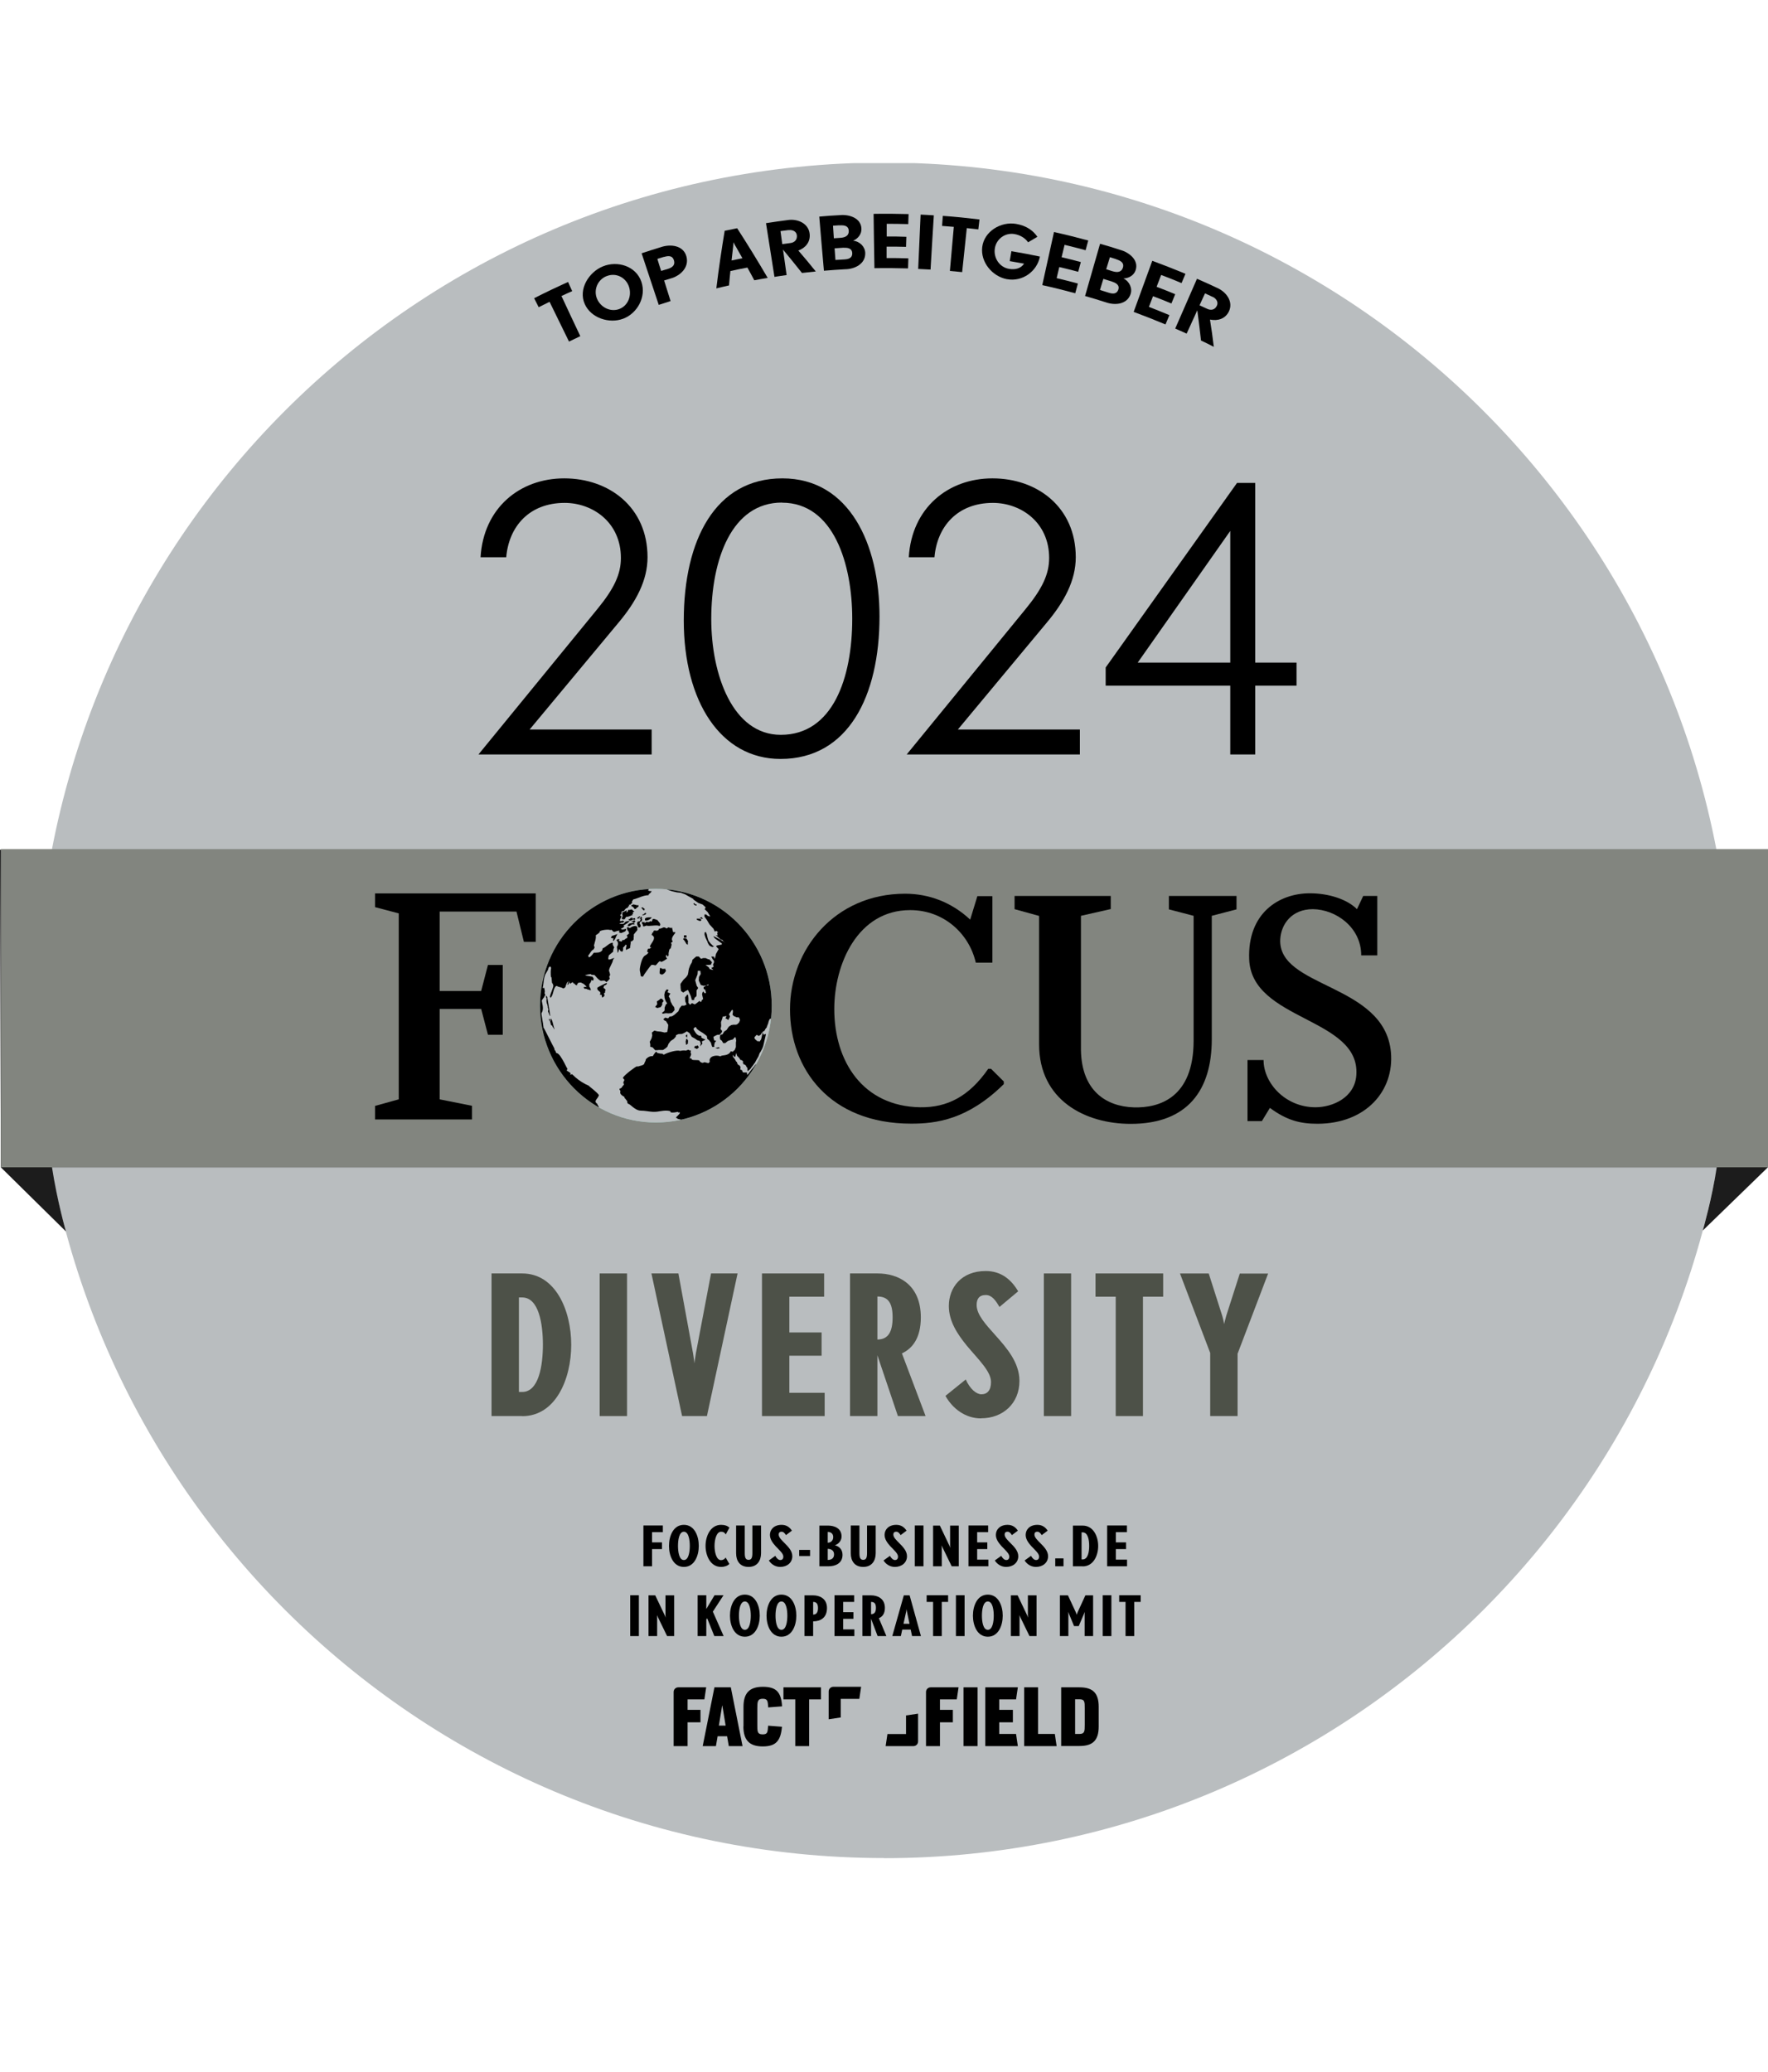 <?xml version="1.0" encoding="UTF-8"?>
<svg id="Ebene_1" data-name="Ebene 1" xmlns="http://www.w3.org/2000/svg" xmlns:xlink="http://www.w3.org/1999/xlink" viewBox="0 0 167.29 196">
  <defs>
    <style>
      .cls-1 {
        fill: #8accbf;
      }

      .cls-1, .cls-2, .cls-3, .cls-4, .cls-5, .cls-6, .cls-7 {
        stroke-width: 0px;
      }

      .cls-8 {
        clip-path: url(#clippath);
      }

      .cls-2 {
        fill: none;
      }

      .cls-3 {
        fill: #4d5148;
      }

      .cls-9 {
        clip-path: url(#clippath-1);
      }

      .cls-4 {
        fill: #82857f;
      }

      .cls-5 {
        fill: #000;
      }

      .cls-6 {
        fill: #1c1c1c;
      }

      .cls-7 {
        fill: #b9bdbf;
      }
    </style>
    <clipPath id="clippath">
      <path class="cls-2" d="M83.66,175.77c44.29,0,80.19-35.9,80.19-80.19S127.96,15.38,83.66,15.38,3.47,51.28,3.47,95.57s35.9,80.19,80.2,80.19h0Z"/>
    </clipPath>
    <clipPath id="clippath-1">
      <path class="cls-2" d="M51.1,95.13c0,6.1,4.91,11.05,10.96,11.05s10.96-4.95,10.96-11.05-4.91-11.05-10.96-11.05-10.96,4.95-10.96,11.05h0Z"/>
    </clipPath>
  </defs>
  <g class="cls-8">
    <polygon class="cls-7" points=".09 15.43 167.3 15.43 167.3 175.77 .09 175.77 .09 15.43 .09 15.43"/>
  </g>
  <path class="cls-6" d="M0,80.38l.08,30.04,6.16,6.07s-.83-2.88-1.32-6.07h157.52c-.44,2.9-1.32,5.98-1.32,5.98l6.16-5.98-.11-30.04H0Z"/>
  <path class="cls-5" d="M53.13,28.01c.59,1.26,1.18,2.53,1.78,3.79-.43.2-.64.3-1.07.51-.61-1.25-1.23-2.51-1.84-3.76-.41.2-.62.3-1.03.51-.17-.34-.26-.51-.43-.85,1.06-.54,2.13-1.05,3.21-1.54.16.35.23.52.39.87-.4.18-.61.27-1.01.46h0Z"/>
  <path class="cls-5" d="M58.96,30.15c-1.31.49-3.04-.06-3.63-1.39-.63-1.41.39-3.02,1.71-3.56,1.38-.57,3.14-.04,3.65,1.46.48,1.4-.37,2.98-1.73,3.49h0ZM57.39,26.12c-.85.34-1.25,1.31-.9,2.14.34.81,1.27,1.29,2.11.97.86-.33,1.2-1.31.9-2.15-.31-.86-1.24-1.31-2.1-.96h0Z"/>
  <path class="cls-5" d="M63.43,26.35c-.24.07-.36.11-.59.18.24.78.37,1.17.61,1.95-.45.14-.67.21-1.12.36-.54-1.63-1.08-3.25-1.62-4.88.73-.24,1.09-.36,1.82-.58.89-.31,2.13-.19,2.42.88.28,1.04-.58,1.84-1.52,2.09h0ZM62.81,24.3c-.24.07-.37.11-.61.19.14.46.21.69.36,1.14.24-.08.36-.11.6-.18.53-.16.73-.42.61-.82-.12-.41-.43-.48-.96-.32h0Z"/>
  <path class="cls-5" d="M71.37,26.51c-.26-.48-.38-.72-.65-1.2-.65.12-.97.19-1.61.33-.06.54-.08.81-.13,1.36-.48.11-.72.16-1.2.28.22-1.82.49-3.64.79-5.45.47-.1.71-.15,1.18-.24,1,1.55,1.96,3.11,2.89,4.7-.51.08-.76.13-1.26.22h0ZM69.6,23.29c-.08-.15-.19-.34-.2-.38,0,.02-.01.24-.03.42-.06.52-.09.79-.15,1.31.41-.09.62-.13,1.03-.21-.26-.46-.39-.69-.65-1.15h0Z"/>
  <path class="cls-5" d="M75.89,25.83c-.59-.75-1.19-1.48-1.8-2.22.13.96.2,1.44.34,2.41-.46.06-.69.1-1.15.17-.27-1.69-.53-3.38-.8-5.08.81-.13,1.22-.18,2.03-.29.92-.15,1.99.28,2.1,1.3.08.76-.37,1.32-1.07,1.58.56.65,1.12,1.31,1.65,1.98-.52.05-.78.08-1.31.14h0ZM74.63,21.76c-.31.04-.47.06-.78.1.07.49.1.74.17,1.23.31-.04.46-.06.77-.1.42-.05.65-.34.61-.73-.04-.36-.38-.54-.77-.49h0Z"/>
  <path class="cls-5" d="M79.96,25.47c-.8.05-1.2.07-2,.14-.15-1.71-.3-3.41-.44-5.12.79-.07,1.18-.1,1.97-.14.86-.08,1.99.27,2.02,1.29.02.51-.33.94-.79,1.13.64.06,1.13.57,1.15,1.16.03,1.04-1,1.53-1.9,1.54h0ZM79.42,21.31c-.24.01-.36.02-.6.04.03.47.05.71.08,1.19.24-.02.35-.02.59-.04.56-.03.84-.25.82-.67-.02-.43-.34-.55-.89-.51h0ZM79.84,23.43c-.35.02-.52.03-.87.06.03.44.05.66.08,1.1.34-.02.52-.03.86-.05.55-.03.75-.25.73-.61-.02-.36-.3-.52-.79-.49h0Z"/>
  <path class="cls-5" d="M82.74,25.37c-.03-1.71-.06-3.43-.08-5.14,1.1-.02,2.21-.01,3.31.02-.01.38-.02.57-.03.95-.82-.02-1.22-.03-2.04-.03,0,.48,0,.72,0,1.2.74,0,1.12,0,1.86.03-.01.38-.02.57-.03.95-.73-.02-1.1-.02-1.84-.02,0,.43,0,.65,0,1.08.82,0,1.24,0,2.06.03-.01.38-.02.57-.03.95-1.06-.03-2.13-.04-3.19-.02h0Z"/>
  <path class="cls-5" d="M86.88,25.43c.08-1.71.15-3.42.23-5.13.5.02.75.04,1.25.07-.11,1.71-.21,3.42-.31,5.13-.46-.03-.7-.04-1.16-.06h0Z"/>
  <path class="cls-5" d="M91.48,21.57c-.15,1.39-.29,2.78-.44,4.17-.46-.05-.69-.07-1.16-.11.12-1.39.25-2.78.37-4.17-.45-.04-.67-.06-1.11-.09.03-.38.04-.57.07-.95,1.16.08,2.31.2,3.47.34-.05.38-.07.57-.11.94-.43-.05-.65-.08-1.08-.12h0Z"/>
  <path class="cls-5" d="M95.28,26.41c-1.39-.26-2.52-1.62-2.34-3.05.19-1.49,1.78-2.43,3.21-2.18.99.17,1.62.65,2.01,1.22-.35.21-.53.31-.88.52-.28-.4-.73-.68-1.29-.78-.9-.15-1.73.48-1.86,1.37-.13.88.43,1.76,1.33,1.92.63.11,1.15-.05,1.44-.49-.55-.1-.82-.15-1.36-.24.06-.37.1-.56.16-.94.9.15,1.8.32,2.7.51-.28,1.42-1.67,2.4-3.1,2.14h0Z"/>
  <path class="cls-5" d="M98.62,26.97c.37-1.67.74-3.35,1.11-5.02,1.09.24,2.17.51,3.24.8-.1.37-.15.55-.25.92-.79-.21-1.19-.32-1.99-.51-.11.47-.17.7-.28,1.17.73.17,1.09.27,1.82.46-.1.37-.15.55-.25.92-.72-.19-1.07-.28-1.79-.45-.1.42-.15.63-.25,1.05.81.19,1.21.3,2.01.51-.1.37-.15.55-.25.92-1.03-.28-2.07-.54-3.12-.77h0Z"/>
  <path class="cls-5" d="M104.61,28.59c-.77-.25-1.16-.36-1.94-.59.47-1.65.94-3.29,1.42-4.94.77.22,1.15.33,1.91.58.84.23,1.78.96,1.45,1.93-.16.48-.65.76-1.15.77.58.28.87.94.67,1.5-.35.98-1.5,1.06-2.35.75h0ZM105.6,24.51c-.23-.07-.35-.11-.58-.18-.14.46-.21.68-.35,1.14.23.07.34.11.57.18.54.17.88.07,1.01-.33.13-.41-.13-.64-.65-.8h0ZM105.24,26.64c-.34-.11-.51-.16-.84-.26-.13.42-.19.63-.32,1.05.33.1.5.15.83.26.53.17.79.04.91-.3s-.1-.59-.57-.74h0Z"/>
  <path class="cls-5" d="M107.27,29.5c.59-1.61,1.18-3.22,1.76-4.83,1.06.39,2.1.8,3.14,1.23-.15.35-.22.53-.37.88-.77-.32-1.15-.48-1.93-.77-.17.45-.26.67-.43,1.12.71.27,1.06.41,1.76.7-.15.35-.22.53-.36.88-.69-.29-1.04-.43-1.74-.69-.16.4-.23.61-.39,1.01.78.3,1.17.46,1.94.78-.15.35-.22.53-.37.88-1-.42-2-.81-3.02-1.19h0Z"/>
  <path class="cls-5" d="M113.64,32.2c-.11-.95-.22-1.9-.35-2.85-.4.88-.61,1.33-1.01,2.21-.43-.2-.65-.29-1.08-.48.69-1.57,1.37-3.14,2.06-4.71.76.33,1.15.51,1.9.86.86.37,1.58,1.31,1.11,2.25-.34.68-1.04.9-1.78.75.14.86.26,1.72.36,2.58-.48-.25-.72-.37-1.21-.6h0ZM114.75,28.09c-.29-.14-.44-.2-.73-.34-.21.45-.31.68-.52,1.13.29.13.43.2.72.33.39.19.75.08.92-.29.16-.32-.03-.66-.39-.84h0Z"/>
  <path class="cls-5" d="M45.27,71.37l11.23-13.73c1.62-1.97,2.25-3.34,2.25-4.86,0-3.38-2.68-5.21-5.32-5.21-3.34,0-5.28,2.22-5.53,5.14h-2.43c.28-4.65,3.7-7.46,7.92-7.46s7.88,2.71,7.88,7.46c0,2.18-1.06,4.19-2.78,6.23l-8.38,10.07h11.55v2.36h-16.4Z"/>
  <path class="cls-5" d="M73.85,71.79c-5.67,0-9.15-5.46-9.15-13.09s2.99-13.45,9.33-13.45,9.19,6.23,9.19,13.06c0,7.53-2.96,13.48-9.36,13.48h0ZM73.99,47.54c-4.75,0-6.69,5.35-6.69,11.02,0,5.24,2.01,10.95,6.58,10.95,4.93,0,6.76-5.39,6.76-10.98,0-5.17-1.76-10.98-6.65-10.98h0Z"/>
  <path class="cls-5" d="M85.79,71.37l11.23-13.73c1.62-1.97,2.25-3.34,2.25-4.86,0-3.38-2.68-5.21-5.32-5.21-3.34,0-5.28,2.22-5.53,5.14h-2.43c.28-4.65,3.7-7.46,7.92-7.46s7.88,2.71,7.88,7.46c0,2.18-1.06,4.19-2.78,6.23l-8.38,10.07h11.55v2.36h-16.4Z"/>
  <path class="cls-5" d="M118.77,64.86v6.51h-2.36v-6.51h-11.79v-1.72l12.43-17.46h1.72v17h3.91v2.18h-3.91ZM116.41,50.22l-8.76,12.46h8.76v-12.46h0Z"/>
  <path class="cls-5" d="M64.19,159.61h2.63l-.17,1.14h-1.59v.99h1.22v1.18h-1.22v2.25h-1.32v-5.12c0-.25.2-.44.44-.44h0Z"/>
  <path class="cls-5" d="M67.59,159.61h1.56l1.11,5.56h-1.3l-.16-.93h-.9l-.16.93h-1.25l1.11-5.56h0ZM68.66,163.23l-.31-1.89h-.02l-.31,1.89h.64Z"/>
  <path class="cls-5" d="M70.35,163.31v-1.85c0-1.3.56-1.9,1.83-1.9s1.74.5,1.82,1.85l-1.31.1c-.05-.55-.02-.82-.52-.82s-.51.3-.51.91v1.56c0,.59-.02.9.51.9.49,0,.46-.25.51-.82l1.31.1c-.12,1.32-.56,1.86-1.82,1.86s-1.83-.6-1.83-1.9h0Z"/>
  <polygon class="cls-5" points="75.25 160.75 74.13 160.75 74.13 159.61 77.68 159.61 77.68 160.75 76.56 160.75 76.56 165.17 75.25 165.17 75.25 160.75 75.25 160.75"/>
  <path class="cls-5" d="M81.48,159.56l-.17,1.14h-1.76v1.76l-1.14.17v-2.63c0-.25.2-.44.44-.44h2.63Z"/>
  <path class="cls-5" d="M88.07,159.61h2.63l-.17,1.14h-1.59v.99h1.22v1.18h-1.22v2.25h-1.32v-5.12c0-.25.2-.44.44-.44h0Z"/>
  <path class="cls-5" d="M83.8,165.17l.17-1.14h1.76v-1.76l1.14-.17v2.63c0,.25-.2.44-.44.44h-2.63Z"/>
  <polygon class="cls-5" points="91.17 159.61 92.5 159.61 92.5 165.17 91.17 165.17 91.17 159.61 91.17 159.61"/>
  <polygon class="cls-5" points="93.23 159.61 96.31 159.61 96.14 160.75 94.55 160.75 94.55 161.74 95.84 161.74 95.84 162.92 94.55 162.92 94.55 164.02 96.14 164.02 96.31 165.17 93.23 165.17 93.23 159.61 93.23 159.61"/>
  <polygon class="cls-5" points="96.91 159.61 98.22 159.61 98.22 164.02 99.81 164.02 99.98 165.17 96.91 165.17 96.91 159.61 96.91 159.61"/>
  <path class="cls-5" d="M100.41,159.61h1.73c1.28,0,1.82.55,1.82,1.85v1.85c0,1.3-.54,1.85-1.82,1.85h-1.73v-5.56h0ZM102.14,164.02c.49,0,.5-.26.5-.86v-1.56c0-.62,0-.86-.5-.86h-.41v3.28h.41Z"/>
  <polygon class="cls-4" points="167.29 110.42 .08 110.42 .08 80.32 167.29 80.32 167.29 110.42 167.29 110.42"/>
  <polygon class="cls-5" points="61.7 144.93 61.7 145.9 62.64 145.9 62.64 146.53 61.7 146.53 61.7 148.16 60.88 148.16 60.88 144.3 62.72 144.3 62.72 144.93 61.7 144.93 61.7 144.93"/>
  <path class="cls-5" d="M64.71,148.22c-1.01,0-1.41-1.07-1.41-1.99s.4-1.99,1.41-1.99,1.41,1.07,1.41,1.99-.4,1.99-1.41,1.99h0ZM64.71,144.89c-.45,0-.56.78-.56,1.34s.11,1.34.56,1.34.56-.78.56-1.34-.11-1.34-.56-1.34h0Z"/>
  <path class="cls-5" d="M68.67,145.15c-.1-.18-.22-.26-.44-.26-.45,0-.62.78-.62,1.34s.16,1.35.62,1.35c.17,0,.35-.1.43-.25l.35.61c-.16.17-.45.28-.78.28-1.01,0-1.47-1.07-1.47-1.99s.46-1.99,1.47-1.99c.36,0,.59.09.79.26l-.35.65h0Z"/>
  <path class="cls-5" d="M70.83,148.22c-.81,0-1.18-.56-1.18-1.3v-2.62h.82v2.62c0,.45.1.63.36.63s.36-.18.36-.63v-2.62h.82v2.62c0,.73-.38,1.3-1.18,1.3h0Z"/>
  <path class="cls-5" d="M73.82,148.22c-.46,0-.85-.26-1.07-.61l.61-.44c.13.26.32.4.47.4.18,0,.29-.11.29-.33,0-.29-.38-.61-.73-.98-.28-.31-.54-.66-.54-1.07,0-.5.38-.95,1.11-.95.47,0,.77.24.97.55l-.56.42c-.12-.18-.23-.32-.41-.32-.21,0-.28.11-.28.27,0,.26.27.52.56.81.35.35.73.74.73,1.24,0,.6-.49,1.01-1.15,1.01h0Z"/>
  <polygon class="cls-5" points="75.62 147.19 75.62 146.61 76.65 146.61 76.65 147.19 75.62 147.19 75.62 147.19"/>
  <path class="cls-5" d="M78.42,148.16h-.89v-3.85h.83c.6,0,1.27.26,1.27,1.03,0,.4-.29.73-.64.83.38.1.73.36.73.91,0,.86-.77,1.08-1.3,1.08h0ZM78.32,144.91v1.02c.32,0,.52-.22.52-.54,0-.3-.2-.48-.52-.48h0ZM78.32,146.51v1.05c.38,0,.6-.18.6-.53,0-.39-.32-.52-.6-.52h0Z"/>
  <path class="cls-5" d="M81.68,148.22c-.81,0-1.18-.56-1.18-1.3v-2.62h.82v2.62c0,.45.1.63.36.63s.36-.18.36-.63v-2.62h.82v2.62c0,.73-.38,1.3-1.18,1.3h0Z"/>
  <path class="cls-5" d="M84.67,148.22c-.46,0-.85-.26-1.07-.61l.61-.44c.13.26.32.4.47.4.18,0,.29-.11.29-.33,0-.29-.38-.61-.73-.98-.28-.31-.54-.66-.54-1.07,0-.5.38-.95,1.11-.95.47,0,.77.24.97.55l-.56.42c-.12-.18-.23-.32-.41-.32-.21,0-.28.11-.28.27,0,.26.27.52.56.81.35.35.73.74.73,1.24,0,.6-.49,1.01-1.15,1.01h0Z"/>
  <polygon class="cls-5" points="86.56 148.16 86.56 144.3 87.38 144.3 87.38 148.16 86.56 148.16 86.56 148.16"/>
  <path class="cls-5" d="M90.05,148.16l-.86-1.77c-.04-.08-.09-.21-.09-.21,0,0,.01.12.01.22v1.76h-.82v-3.85h.64l.91,1.91c.02.05.08.2.08.2,0,0-.02-.14-.02-.21v-1.9h.82v3.85h-.67Z"/>
  <polygon class="cls-5" points="91.64 148.16 91.64 144.3 93.5 144.3 93.5 144.93 92.46 144.93 92.46 145.9 93.42 145.9 93.42 146.53 92.46 146.53 92.46 147.53 93.52 147.53 93.52 148.16 91.64 148.16 91.64 148.16"/>
  <path class="cls-5" d="M95.2,148.22c-.46,0-.85-.26-1.07-.61l.61-.44c.13.26.32.4.47.4.18,0,.29-.11.29-.33,0-.29-.38-.61-.73-.98-.28-.31-.54-.66-.54-1.07,0-.5.38-.95,1.11-.95.47,0,.77.24.97.55l-.56.42c-.12-.18-.23-.32-.41-.32-.21,0-.28.11-.28.27,0,.26.27.52.56.81.35.35.73.74.73,1.24,0,.6-.49,1.01-1.15,1.01h0Z"/>
  <path class="cls-5" d="M98.02,148.22c-.46,0-.85-.26-1.07-.61l.61-.44c.13.26.32.4.47.4.18,0,.29-.11.29-.33,0-.29-.38-.61-.73-.98-.28-.31-.54-.66-.54-1.07,0-.5.38-.95,1.11-.95.47,0,.77.24.97.55l-.56.42c-.12-.18-.23-.32-.41-.32-.21,0-.28.11-.28.27,0,.26.27.52.56.81.35.35.73.74.73,1.24,0,.6-.49,1.01-1.15,1.01h0Z"/>
  <polygon class="cls-5" points="99.85 148.16 99.85 147.41 100.63 147.41 100.63 148.16 99.85 148.16 99.85 148.16"/>
  <path class="cls-5" d="M102.44,148.16h-.92v-3.85h.92c1.01,0,1.47,1.01,1.47,1.93s-.46,1.93-1.47,1.93h0ZM102.44,144.95h-.1v2.56h.1c.5,0,.62-.71.62-1.28s-.12-1.28-.62-1.28h0Z"/>
  <polygon class="cls-5" points="104.76 148.16 104.76 144.3 106.63 144.3 106.63 144.93 105.58 144.93 105.58 145.9 106.55 145.9 106.55 146.53 105.58 146.53 105.58 147.53 106.64 147.53 106.64 148.16 104.76 148.16 104.76 148.16"/>
  <polygon class="cls-5" points="59.63 154.76 59.63 150.9 60.45 150.9 60.45 154.76 59.63 154.76 59.63 154.76"/>
  <path class="cls-5" d="M63.12,154.76l-.86-1.77c-.04-.08-.09-.21-.09-.21,0,0,.01.12.01.22v1.76h-.82v-3.85h.64l.91,1.91c.02.05.08.2.08.2,0,0-.02-.14-.02-.21v-1.9h.82v3.85h-.67Z"/>
  <polygon class="cls-5" points="67.59 154.76 66.91 153.07 66.83 153.2 66.83 154.76 66.01 154.76 66.01 150.9 66.83 150.9 66.83 152.2 67.61 150.9 68.46 150.9 67.45 152.45 68.47 154.76 67.59 154.76 67.59 154.76"/>
  <path class="cls-5" d="M70.48,154.82c-1.01,0-1.41-1.07-1.41-1.99s.4-1.99,1.41-1.99,1.41,1.07,1.41,1.99-.4,1.99-1.41,1.99h0ZM70.48,151.49c-.45,0-.56.78-.56,1.34s.11,1.34.56,1.34.56-.78.56-1.34-.11-1.34-.56-1.34h0Z"/>
  <path class="cls-5" d="M73.94,154.82c-1.01,0-1.41-1.07-1.41-1.99s.4-1.99,1.41-1.99,1.41,1.07,1.41,1.99-.4,1.99-1.41,1.99h0ZM73.94,151.49c-.45,0-.56.78-.56,1.34s.11,1.34.56,1.34.56-.78.56-1.34-.11-1.34-.56-1.34h0Z"/>
  <path class="cls-5" d="M76.94,153.37v1.39h-.82v-3.85h.83c.6,0,1.3.3,1.3,1.2s-.59,1.26-1.31,1.26h0ZM76.94,151.53v1.2c.33,0,.46-.24.46-.62s-.13-.58-.46-.58h0Z"/>
  <polygon class="cls-5" points="78.96 154.76 78.96 150.9 80.82 150.9 80.82 151.53 79.78 151.53 79.78 152.5 80.75 152.5 80.75 153.13 79.78 153.13 79.78 154.13 80.84 154.13 80.84 154.76 78.96 154.76 78.96 154.76"/>
  <path class="cls-5" d="M83.04,154.76l-.62-1.64v1.64h-.82v-3.85h.83c.6,0,1.3.29,1.3,1.19,0,.55-.25.84-.57.97l.71,1.69h-.83ZM82.42,151.53v1.16c.33,0,.46-.21.46-.6s-.13-.56-.46-.56h0Z"/>
  <path class="cls-5" d="M86.3,154.76l-.13-.61h-.8l-.13.61h-.81l1.09-3.85h.55l1.07,3.85h-.83ZM85.82,152.46c-.02-.1-.04-.24-.04-.24,0,0-.02.14-.04.24l-.25,1.14h.57l-.24-1.14h0Z"/>
  <polygon class="cls-5" points="89.11 151.53 89.11 154.76 88.29 154.76 88.29 151.53 87.68 151.53 87.68 150.9 89.71 150.9 89.71 151.53 89.11 151.53 89.11 151.53"/>
  <polygon class="cls-5" points="90.45 154.76 90.45 150.9 91.27 150.9 91.27 154.76 90.45 154.76 90.45 154.76"/>
  <path class="cls-5" d="M93.47,154.82c-1.01,0-1.41-1.07-1.41-1.99s.4-1.99,1.41-1.99,1.41,1.07,1.41,1.99-.4,1.99-1.41,1.99h0ZM93.47,151.49c-.45,0-.56.78-.56,1.34s.11,1.34.56,1.34.56-.78.56-1.34-.11-1.34-.56-1.34h0Z"/>
  <path class="cls-5" d="M97.41,154.76l-.86-1.77c-.04-.08-.09-.21-.09-.21,0,0,.01.12.01.22v1.76h-.82v-3.85h.64l.91,1.91c.02.05.08.2.08.2,0,0-.02-.14-.02-.21v-1.9h.82v3.85h-.67Z"/>
  <path class="cls-5" d="M102.63,154.76v-2.03c0-.08.01-.26.01-.26,0,0-.06.17-.1.25l-.47,1.1h-.44l-.46-1.11c-.03-.07-.09-.24-.09-.24,0,0,.01.16.01.25v2.04h-.8v-3.85h.76l.74,1.59c.03.07.09.24.09.24,0,0,.06-.16.09-.24l.73-1.59h.73v3.85h-.8Z"/>
  <polygon class="cls-5" points="104.34 154.76 104.34 150.9 105.16 150.9 105.16 154.76 104.34 154.76 104.34 154.76"/>
  <polygon class="cls-5" points="107.32 151.53 107.32 154.76 106.5 154.76 106.5 151.53 105.9 151.53 105.9 150.9 107.93 150.9 107.93 151.53 107.32 151.53 107.32 151.53"/>
  <path class="cls-3" d="M49.41,133.95h-2.9v-13.49h2.9c3.18,0,4.64,3.53,4.64,6.75s-1.46,6.75-4.64,6.75h0ZM49.41,122.73h-.31v8.94h.31c1.57,0,1.96-2.49,1.96-4.47s-.39-4.47-1.96-4.47h0Z"/>
  <polygon class="cls-3" points="56.74 133.95 56.74 120.46 59.33 120.46 59.33 133.95 56.74 133.95 56.74 133.95"/>
  <path class="cls-3" d="M66.89,133.95h-2.35l-2.9-13.49h2.55l1.39,7.58c.06.35.13.92.13.92,0,0,.06-.54.13-.92l1.44-7.58h2.51l-2.9,13.49h0Z"/>
  <polygon class="cls-3" points="72.1 133.95 72.1 120.46 77.98 120.46 77.98 122.66 74.69 122.66 74.69 126.04 77.74 126.04 77.74 128.24 74.69 128.24 74.69 131.75 78.03 131.75 78.03 133.95 72.1 133.95 72.1 133.95"/>
  <path class="cls-3" d="M84.96,133.95l-1.94-5.75v5.75h-2.59v-13.49h2.62c1.9,0,4.08,1,4.08,4.16,0,1.92-.78,2.94-1.79,3.4l2.24,5.93h-2.62ZM83.02,122.64v4.07c1.03,0,1.44-.74,1.44-2.09s-.41-1.98-1.44-1.98h0Z"/>
  <path class="cls-3" d="M92.82,134.17c-1.46,0-2.68-.91-3.36-2.13l1.92-1.55c.41.92,1.02,1.4,1.48,1.4.57,0,.91-.39.91-1.16,0-1.02-1.2-2.13-2.29-3.44-.89-1.09-1.7-2.31-1.7-3.75,0-1.74,1.18-3.31,3.49-3.31,1.5,0,2.44.85,3.07,1.92l-1.77,1.48c-.37-.65-.74-1.13-1.29-1.13-.65,0-.87.39-.87.94,0,.92.85,1.83,1.76,2.85,1.09,1.22,2.29,2.59,2.29,4.34,0,2.11-1.55,3.53-3.62,3.53h0Z"/>
  <polygon class="cls-3" points="98.77 133.95 98.77 120.46 101.35 120.46 101.35 133.95 98.77 133.95 98.77 133.95"/>
  <polygon class="cls-3" points="108.15 122.66 108.15 133.95 105.57 133.95 105.57 122.66 103.66 122.66 103.66 120.46 110.06 120.46 110.06 122.66 108.15 122.66 108.15 122.66"/>
  <path class="cls-3" d="M117.1,128.02v5.93h-2.59v-5.97l-2.86-7.52h2.72l1.28,4.01c.09.28.18.78.18.78,0,0,.11-.5.2-.79l1.28-3.99h2.68l-2.88,7.56h0Z"/>
  <polyline class="cls-5" points="37.73 104.16 37.73 89.8 37.73 86.4 35.49 85.81 35.49 84.51 50.69 84.51 50.69 89.09 49.57 89.09 48.87 86.23 41.6 86.23 41.6 93.74 45.53 93.74 46.17 91.28 47.57 91.28 47.57 97.88 46.17 97.88 45.53 95.44 41.6 95.44 41.6 103.99 44.66 104.6 44.66 105.89 35.49 105.89 35.49 104.61 37.73 103.99"/>
  <path class="cls-1" d="M51.1,95.13c0-6.1,4.91-11.05,10.96-11.05s10.96,4.95,10.96,11.05-4.91,11.05-10.96,11.05-10.96-4.95-10.96-11.05"/>
  <path class="cls-7" d="M51.1,95.13c0,6.1,4.91,11.05,10.96,11.05s10.96-4.95,10.96-11.05-4.91-11.05-10.96-11.05-10.96,4.95-10.96,11.05h0Z"/>
  <g class="cls-9">
    <path class="cls-5" d="M52.14,96.96s.1.05.13.08l.02.11c.08.03.13.16.14.24l.02-.1c-.11-.26-.14-.74-.33-.95-.03.07-.04.18,0,.25h-.05c-.02-.08-.05-.18-.1-.24l-.03.14c.13.05.16.33.19.45M52,96.06l.09.02-.04-.06c0-.08-.1-.71-.18-1.17h0c-.05-.26-.08-.46-.09-.46.07-.08-.13-.18-.14-.24.01.11.04.23.09.32-.03.07-.03.26,0,.4h0c.01.05.03.1.05.12,0,.09.08.23.05.32l.06.17-.04.19s.16.36.16.39M64.91,98.84l.17-.11.02-.3-.11-.18-.07.08-.04.19.03.31h0ZM57.1,93.47l.05-.24h-.28c-.17.09-.32.17-.35.2-.04.3.22.28.29.48l-.04.19h.15c.03.07.04.16.04.25.09,0,.19-.08.23-.15,0-.06,0-.17-.05-.22l.13-.12-.03-.11.07-.09c-.03-.09-.12-.17-.2-.2M61.71,87.11l-.11.08-.08-.07-.07.09c-.09.02-.21.02-.29-.02l-.07.09-.15.02.11-.08c-.09.02-.21.02-.29-.02-.03.06-.02.15,0,.2l.08.07-.02.1.08.07c.09-.02.18-.05.27-.09.23.11.94-.1,1.22.04l.06-.04c.1-.22-.16-.35-.23-.51-.16-.04-.52-.28-.51.08M65.03,97.85l-.12.07-.02.1.12.13.02-.3h0ZM61.06,87.08c.2.03.51-.13.61-.31-.12.03-.81-.08-.61.31M55.2,93.4l.12.13h.15c.12.09.28.09.43.15,0-.12-.06-.26-.14-.35v-.09s-.34,0-.34,0c.04.04.07.09.09.13-.07-.04-.24,0-.3.03M57.44,93.05l-.04-.06c-.05,0-.31.13-.54.25h.29c.1-.02.23-.1.29-.19M66.41,86.75l-.16.06h-.05s.08.06.08.06l.23.06-.11-.18h0ZM65.95,99.23l.04-.04h0l.14-.12-.11-.18-.16.06-.09-.02-.09.18.17.07h0l.09.04h0ZM66.85,88.9h0l.05.1.04.06.02.11.14.24.08.07.22.1.16-.06-.13-.08-.2-.2-.19-.25-.03-.09h0l-.06-.19-.05-.22-.02-.11-.1-.23-.11.07v.21s.09.27.09.27l.09.19h0ZM65.68,85.41l-.07.08.12.13.08.02h0,.01s.09.02.09.02v-.02h0l.02-.07-.14-.03-.12-.13h0ZM65.94,86.89l-.02.1.18.09.19.05.08-.14-.18-.09h-.24ZM67.92,99.19h0s0,0,0,0h.01l.19-.05-.13-.08-.1.03-.21.05.21.05h.01ZM64.7,88.9h0l.11.15.14.24.13.08v-.2s.02-.15.02-.15l-.07-.12h0l-.06-.11-.19-.05-.16.06.07.1h0ZM64.95,88.49l-.09-.02-.15.02v.2s.25,0,.25,0v-.2h0ZM60.83,85.83c-.05,0-.12.02-.16.06l.13.08v.05c.03.05.1.09.17.09l.03-.14c-.05-.02-.15-.08-.17-.14M62.97,95.84l.29.02.3-.03.13-.12.14-.17-.04-.26-.19-.25-.07-.16h-.01l-.06-.12-.08-.32-.11-.18.16-.27-.27-.12.1-.23-.14-.03h-.05s-.15.21-.15.21l-.06.29.03.31.09.27.12.19h.01l.02.04-.13.12-.11.28v.21s-.02.1-.02.1l-.24.2.08.07.25-.04h0ZM60.93,86.48l-.1.02-.07.08c.11,0,.34-.04.38-.16-.04-.15-.17-.01-.21.05M57.88,88.53c0,.06-.04.14-.09.18l.28.07-.07.13h0,0s.03.11.03.11c.04-.04.08-.08.11-.12h0c.13-.17.15-.36.29-.55-.17.05-.36.15-.53.18M59.61,87.78l-.14-.03c.04-.1-.15-.05-.15.03,0,.02,0,.03,0,.05h0c.02.07.06.14.08.21l.08.07c0,.05.02.13.06.17-.07.08-.15.15-.24.2l.07.12-.03.14c-.11,0-.19.11-.27.17h0s-.01,0-.02.01h-.15s-.08.15-.08.15l-.28-.07.06-.1h0l.02-.04-.14-.03-.11.07h0l-.06.04c.22.13.2.45.06.62.02.19.06.39.07.58.07-.08.11-.22.12-.33l.09.02.03.11.18.09c.11-.08.12-.27.09-.39.08-.03.2-.22.26-.29l.08.07c-.03.15-.09.3-.05.45.12-.1.27-.12.39-.21-.02-.2.08-.41.04-.6.1,0,.2-.07.26-.16h0s.03-.05.03-.07c-.03-.14.05-.29,0-.41.11-.18.22-.27.34-.43.02-.02,0-.1,0-.17h0s0-.09.01-.12c-.15-.22-.55-.04-.71.09M61,84.08l-.09-.03c-5.47.59-10.04,5.34-10.04,11.05,0,4.12,2.45,7.79,5.76,9.72,0-.02.03-.09.03-.11-.01-.05-.12-.2-.14-.24v-.05c-.42-.28.07-.48.15-.83-.16-.27-.98-.87-.98-.9-.45-.19-.87-.46-1.24-.78h0c-.11-.1-.22-.2-.33-.31-.04.04-.11.06-.16.06l.03-.14-.08-.07c-.07-.06-.19-.11-.26-.16-.04-.03-.03-.11.02-.1l.02-.1c-.06-.07-.16-.29-.29-.54h0c-.23-.43-.53-.96-.75-.93-.05-.06-.09-.15-.1-.23l-.08-.07s0-.09-.01-.12h0s0,0,0,0c-.02-.05-.04-.1-.07-.15-.11-.18-.5-.99-.76-1.48h0c-.1-.2-.18-.35-.2-.37v.1c0-.2-.09-.71-.15-1.08h0c-.03-.17-.05-.31-.05-.37.2-.29.14-.65.07-.98h0c-.01-.07-.03-.15-.04-.22.02-.04.17-.29.22-.3,0-.11.11-.17.11-.28l-.07-.12c.07-.17,0-.35-.03-.52-.04.05-.1.03-.15.01.02-.06.04-.12.05-.2h0c.05-.28.06-.64.15-.91.06-.19.15-.31.23-.45h0c.04-.06.07-.12.1-.19.02-.04.02-.1.03-.15l.13-.12c.06-.01.09.09.12.13-.02.08-.03.21-.04.34h0c0,.2,0,.43.02.55l.05-.02s.05.51.05.55c.07.06.11.17.13.26,0,0,0,0,0,.01h0c-.04.29-.26.71-.33,1.03l.07.12c.28-.3.22-.81.49-1.1l.1-.03c.17.14.41.1.59.24.09,0,.18-.08.23-.15,0-.04.01-.08.02-.11.03-.1.09-.18.11-.27.05-.06.11-.12.18-.16-.07.08-.11.22-.13.33-.04.02-.08.04-.11.07,0,0,.18-.1.22-.1,0-.09.05-.21.11-.28l-.03.15.08.07c.31-.2.16-.18.38.04l.02-.1.03.11c.05.06.17.14.23.06.04-.06-.01-.04-.04-.02.21-.27.09-.15.38-.2.07.03.38.17.39.26.02,0,.05.02.07.04h.34v-.16c.09-.07.19-.25.18-.37l.19.05.04-.19-.11-.18-.71-.12c.17-.09.38-.11.57-.12l.04.06.29.02c.2.2.34.45.61.55.11-.02.23-.02.35-.02l.17.14c.12-.09.24-.21.32-.33l-.06-.17.09-.18c-.02-.11-.05-.23-.09-.34h0s-.01-.03-.02-.04c.01-.35.35-.7.39-1.08l.13-.12c-.2-.02-.35.16-.57.12-.02-.07-.02-.15,0-.23h0c.01-.06.03-.12.04-.16l.42-.36c-.04-.1.03-.3.09-.39l-.14-.24v-.21c-.35.02-.61.41-.96.54l-.04.19c-.19.25-.52.21-.79.22-.08.11-.23.31-.37.4h0s-.08.04-.11.04v-.04s-.01,0-.01,0l-.05-.13c.21-.21.23-.43.52-.59l.09-.18-.06-.18c.04-.2.11-.37.15-.56h0c.03-.13.04-.26.02-.41.13-.07.25-.17.36-.27l.02-.1c.15-.13.82-.21,1.01-.12l.06-.04.13.08v.05s.17.09.17.09c.15-.06.31-.11.47-.14v.2s.19.04.19.04c.13-.05.26-.1.38-.16l.08-.13-.02-.11c-.11.04-.24.07-.36.07l-.13-.08s.1-.04.15-.06h0s0,0,0,0c.07-.04.14-.09.19-.16l-.08-.07c.2-.13.41-.25.59-.42-.13-.02-.28,0-.41.06l-.14.17c-.1.04-.34.04-.44,0l.22-.1.09.02.17-.11c-.04-.05-.11-.1-.18-.09l-.16.06-.08-.07c.01-.13.11-.24.14-.37h0s0-.03,0-.05l-.13-.08.13-.12c.03-.06.02-.15,0-.2l.11-.07.15-.02c.06-.15.21-.29.37-.32l.02-.1.12-.08-.05-.05h0l-.03-.02.21-.05v-.05s.13-.07.13-.07c-.09-.18.08-.25.08-.34.53-.13.93-.4,1.47-.41l.02-.1c.07-.03.27-.21.26-.29-.27.03-.34-.08-.33-.08l.12-.15-.19-.06M63.05,83.82l-.27.24.33.08.46.16.47.11.38.04.41.15.3.17.48.27v.05s.46.32.46.32l.41.15.1.09h0l.19.18-.09.18.28.27.25.42-.23-.06-.17-.14h-.15s0,.22,0,.22l.02.02h0l.21.29.25.42.35.38h.01s.13.29.13.29l.16-.06.17.14-.1.03.04.27-.09-.02-.09-.02.41.35.08.07.14.03h0s0,0,0,0l.29.34-.15-.16-.08-.07-.09-.02-.08-.07-.03-.02h-.01l-.14-.08-.57-.29.04.06.07.12.08.07.16.12h0l.47.34-.02.1-.46.09-.07.08.24.26-.25.45-.07.3h0l-.04.18-.08-.18-.02-.04h-.24s.03.05.03.05h0l.12.22.09.09.03.16-.1.23.05.22-.22.1.2.2-.28-.07h-.05s-.11-.19-.11-.19l-.3-.22h.25s.26-.03.26-.03l.1-.23-.24-.26-.14-.03-.22-.1h-.24s-.16.06-.16.06h-.05s-.12-.13-.12-.13h0l-.08-.08h-.24s-.1.08-.1.08h0l-.08.07-.18.16-.05.24-.16.27-.12.33-.05.24v.05s0,0,0,0l-.06.29-.15.22-.25.24-.07.09-.22.31v.21s.02,0,.02,0h-.01v.15s.04.31.04.31l.21.15.23-.15.22-.1.13.29.13.29.11.38h.2s.04-.2.04-.2l.18-.16.02-.1v-.16s0-.3,0-.3l.07-.09.08-.13-.11-.18h-.01s-.01-.01-.01-.01l-.15-.54.11-.28.11-.28.02-.26h0v-.08s.25,0,.25,0v.08h.01l.02.23-.16.27-.02.3v.05s.19.41.19.41l.27.08.26-.04.17-.1.04.08-.1.03h-.15s-.06.06-.06.06h.03s-.03,0-.03,0l-.05.03-.11.07v.16s.14.08.14.08v-.05s.03.16.03.16l.06.17-.12.07-.15-.19-.08.13-.03.15.05.22.05.22-.13.12-.02.1-.11.07-.07-.12-.29.23h0l-.17.11-.25-.11h-.03l-.17.15-.12-.15h-.01l-.02-.03v-.2s0-.25,0-.25l-.03-.31-.09-.02-.2.26.02.36.08.21h0l.04.11-.22.1h-.24s-.2.25-.2.25l-.11.28-.18.16-.18.16-.23.15-.25.04-.07.09h0l-.06.07-.28-.07-.18.16.16.14.09.02.22.36-.03.35-.07.32h0v.02s-.26.04-.26.04l-.24-.06h-.02l-.07-.02-.34-.03-.28-.07-.14.11h0l-.1.08.04.26-.07.29-.17.32.05.22v.25s.23.06.23.06l.14.16h0l.09.1h.2s.15-.02.15-.02h.4s.12-.08.12-.08h0l.11-.07.18-.16.11-.28.2-.26.29-.19.19-.21.03-.15.22-.1.35-.02.22-.1.16-.1h0l.07-.04.07.04h0l.18.12.11.18.11.18.31.17.21.15.23.06.1.23-.06.29.21-.26-.05-.21.22-.1.12-.07-.27-.12-.13-.08.02-.1-.08-.07h-.15s-.21-.14-.21-.14l-.15-.19-.02-.04h0l-.12-.19-.02-.11.18-.16.08.07.06.12.18.14.21.14h0l.04.02.13.08.21.15.17.14.04.26.17.14.19.25.02.11.09.27h.2s-.01-.16-.01-.16l.05-.24.14-.17-.19-.04-.03-.11-.05-.22.17-.11.22-.1h.2s.2-.21.2-.21v-.07h.02l.02-.07-.15-.19.06-.29-.02-.36.13-.37.02-.07v-.07s.12-.03.12-.03l.26-.04-.06.13-.04.09.14.07.12.09.13-.25h0l.03-.06v-.05s-.1-.18-.1-.18l.15-.22.15-.22.08.07v.16s-.04.24-.04.24l.12.13.27.12h.2s0,.01,0,.01h0l.1.16.02.11-.1.23-.18.16-.1.03h-.24s-.21.04-.21.04l-.23.15-.21.31-.23.15v.02h-.01l-.14.24-.21.05-.05.24.05.22.13.08.14.24h.2s.24-.2.24-.2l.26-.09.21-.05.19-.21h.05s.04.07.04.07l.04.26-.03.15v.2s0,.25,0,.25l-.07.17h0l-.04.11c-.07.03-.13.1-.18.16l-.19-.04c-.27.5-.83.3-.99.48-.34-.17-1.15-.05-1,.52l-.13.12-.37-.09-.16.06c-.13,0-.3-.1-.34-.24-.19-.04-.54,0-.68-.06l-.07-.12h-.15c.01-.14.13-.25.14-.41l-.06-.17.04-.19-.1.03-.13-.08c-.09.02-.18.05-.27.09-.11-.06-.41,0-.55.02-.28-.12-1.24.18-1.5.35l-.09-.02-.04-.06c-.18,0-.35-.03-.52-.08l-.07-.12c-.11.04-.28.32-.34.43-.24-.04-.51.11-.66.3,0,.13-.09.23-.13.35h-.01s-.01.05-.01.07c-.09.16-.43.19-.6.26l-.09-.02c-.15.03-1.14.78-1.31,1.05h0s-.02.04-.02.06c.05.05.12.12.15.19-.06.07-.1.18-.11.28l.07.12c-.03.08-.22.24-.22.31-.06.05-.14.1-.22.1,0,.08.05.17.1.23-.12.28.18.44.37.55l.02.11c.11.06.13.2.24.26-.04.05.06.1.01.16l.07.12c.23,0,.64.65,1.23.65.39,0,.72.09,1.11.11.6.04,1.02-.21,1.64-.07l.07.12c.13.05.52,0,.65-.05l.08.07.1-.03c.16.13-.46.5-.32.54l.09.02.04.06.33.08-.07.08.1.02s0-.03,0-.01c2.74-.61,5.11-2.04,6.67-4.31.03-.07.06-.31.08-.34.06-.1.08-.24.15-.33.04-.06.04-.12.09-.18.02-.03.03-.05.04-.09v-.06s.03-.07.03-.07l-.02.03-.04.06-.08.13-.14.17c-.11.11-.18.22-.27.34l-.2.26c-.06.08-.1,0-.12-.02.19-.21-.31-.12-.34-.14-.16-.14.01-.2-.24-.26l-.04-.06c.09-.19-.04-.37-.2-.41-.03-.05-.07-.1-.09-.15h.01s-.04-.09-.04-.13h-.05c-.08-.14-.17-.35-.3-.44l-.05-.22c.08.05.12.15.2.2l.06-.04.08-.34.09.28.2.2.11.18.14.03.12.13-.03.14h-.01s.08.07.08.07v.05s.13.03.13.03l.12.13v.05s.11.13.11.13v.16s.02.2.02.2v-.05s.25-.2.25-.2l.15-.22.07-.08.19-.27h.01l.02-.03.17-.32.16-.27.12-.33.07-.09.17-.32h0s0,0,0,0l.09-.22.08-.34.02-.1.08-.34.08-.34-.04-.06-.11.07-.09-.02-.05-.22-.08.34-.08.34-.15.22-.09-.02-.04-.06-.07.08-.07-.12h-.05s-.12-.14-.12-.14l-.04-.06v-.09s.18-.21.18-.21h.09s.13.09.13.09l.17-.11.15-.22.11-.11h.01s.1-.04.1-.04l.09-.18.14-.17v-.05s.13-.33.13-.33l.03-.14.11-.28.04.06v-.05s.02-.05.02-.05l.04.06.04.06.1-.11.05-.09v-.06l.07-.12-.02.02c.03-.31.16-.61.16-.93,0-5.77-4.65-10.83-10.18-11.35M59.86,86.56v-.05s-.06-.02-.11-.02c.07-.01.13-.03.19-.06-.04,0-.07-.04-.08-.07.04-.07.11-.13.18-.16-.08,0-.18-.07-.21-.15-.06-.03-.14-.02-.2,0l-.07.09.02-.1-.11.03s-.09.12-.09.18l-.12.07.04-.19h-.05c-.11.06-.23.17-.38.15.08.15-.06.16.06.37-.02.02-.04.05-.05.08h0s-.04.1-.05.15c.04.12.18.08.28.07.04-.08.09-.15.14-.22h0,0c.21,0,.39-.09.58-.17M62.2,95.35l.31-.08.15-.22v-.19h0s.14-.18.14-.18l-.15-.19-.14-.03-.13.12-.23.15.02.14h0l.02.12-.2.26.22.11h0ZM62.55,92.18h.15s.17-.13.17-.13l.12-.17.03-.04-.1-.23-.06.04h-.2s-.08-.07-.08-.07h-.15s.01.17.01.17l-.02.1v.03s0,0,0,0v.21s.12.08.12.08h0ZM63.84,88.17s-.11,0-.15.01l-.09-.37h0v-.06c-.12.06-.29-.01-.4-.04v.05s-.09.05-.09.05l-.03.02s-.02-.01-.03-.02h0c-.26-.16-.29-.06-.47,0-.06.02-.13.04-.23.04l-.02.1c-.22.19-.31.01-.46.09l-.07.09.04.06-.16.06.04.06-.08.13.09.02c.02.05.07.1.12.13.05.09.03.19,0,.3h0c-.1.25-.36.52-.36.68l.14.03-.14.13-.19.03-.07.26.13.08c-.16.26-.31.22-.46.41h0c-.1.13-.21.37-.32.88-.05.24-.05.37-.03.48h0c.02.13.06.23.07.44l.13.08.1-.03c.03-.07.17-.28.33-.5h0c.19-.27.4-.54.45-.58.13-.03.25,0,.38.04.14-.05.24-.31.44-.41l.08.07c.17.02.46-.22.61-.31-.06-.02-.1-.09-.12-.16,0-.02-.01-.05-.02-.07l.08-.14.03.11.08.07.08-.13c-.04-.18.03-.37.07-.54l.13-.12.08-.34-.06-.17.17-.11c-.05-.06-.07-.12-.08-.19h0c-.02-.22.18-.46.31-.62l-.02-.11h0ZM60.72,86.82l.06-.04-.06-.02s-.04-.02-.05-.03h0s-.01-.02-.02-.03c-.02.01-.04.02-.06.03h-.01s-.01,0-.01,0h0l-.04-.06-.1.06h0-.02s-.06.05-.06.05l-.07.09.14.03h0s-.02,0-.02,0c.04-.07.11-.12.18-.16h.03s.05.02.05.02l-.06.04-.02.1h-.15c.07.04.16.04.24.03.01,0,.02-.01.03-.02l.02-.08h0ZM60.6,87.66c.03-.06.02-.15,0-.2l-.08-.07.04-.19.16-.06.05-.24s-.05,0-.08.02h0s-.02.01-.03.02c-.02,0-.04.01-.05.03,0,.06-.04.14-.09.18l-.15.02c-.19.15-.03.42.07.58l.16-.06h0ZM59.92,86.96l.08.07.12-.07-.07-.12c-.07.02-.19.08-.25.04l.07-.09-.21.05c-.03.08-.15.14-.23.15.06.05.15.1.22.1.1-.03.2-.07.28-.14M59.94,87.09l-.1.03-.16.06h.05s.1-.01.1-.01l.08.07.08.07.07-.09.07-.08-.08-.07-.1.02h0ZM59.91,85.57l-.16.06h0s0,.01,0,.01l-.02.08c.14,0,.27.18.33.28l.1-.03c.06-.09.15-.14.24-.2l.02-.1s0-.04-.03-.05h-.04s-.02.01-.02.02l-.1-.02h0l-.32-.08h0ZM59.48,87.42l.11-.08h.15s.06-.05.06-.05l.09.02h.05s.13.09.13.09l-.06.04h-.2s-.23.15-.23.15l-.15.02-.04-.06.08-.13h0Z"/>
  </g>
  <path class="cls-5" d="M93.89,91.06h-1.56c-.62-2.72-3-4.97-6.21-4.97-4.95,0-7.18,5.07-7.18,9.36,0,4.97,2.72,9.2,8.12,9.29,2.58.04,4.64-1.03,6.45-3.64h.26l1.21,1.2v.25c-3.42,3.37-6.4,3.74-8.76,3.74-7.73,0-11.47-5.19-11.47-10.81s4.2-10.94,10.89-10.94c2.27,0,4.42.82,6.16,2.45l.68-2.22h1.42v6.28h0Z"/>
  <path class="cls-5" d="M96.01,84.75h9.09v1.24l-2.82.64v12.7c.06,3.8,2.33,5.34,5.01,5.42,2.41.07,5.63-.92,5.65-6.26v-11.86l-2.34-.61v-1.27h6.4v1.27l-2.34.61v11.68c0,4.78-2.26,8-7.67,8-4.32,0-8.67-2.25-8.67-7.52v-12.15l-2.32-.64v-1.25h0Z"/>
  <path class="cls-5" d="M119.56,100.28c0,2.16,2.05,4.46,4.91,4.46,1.62,0,3.73-.91,3.87-3.06.36-5.45-9.92-5.1-10.14-10.94-.17-4.37,2.82-6.24,5.74-6.24,1.73,0,3.48.53,4.46,1.5l.59-1.25h1.33v5.62h-1.52c0-2.66-2.4-4.34-4.57-4.37-2.03,0-3,1.44-3.09,2.82-.28,4.67,9.87,4.16,10.47,10.71.33,3.67-2.38,6.76-6.94,6.77-1.57,0-2.86-.28-4.51-1.5l-.76,1.25h-1.36v-5.78h1.52Z"/>
</svg>